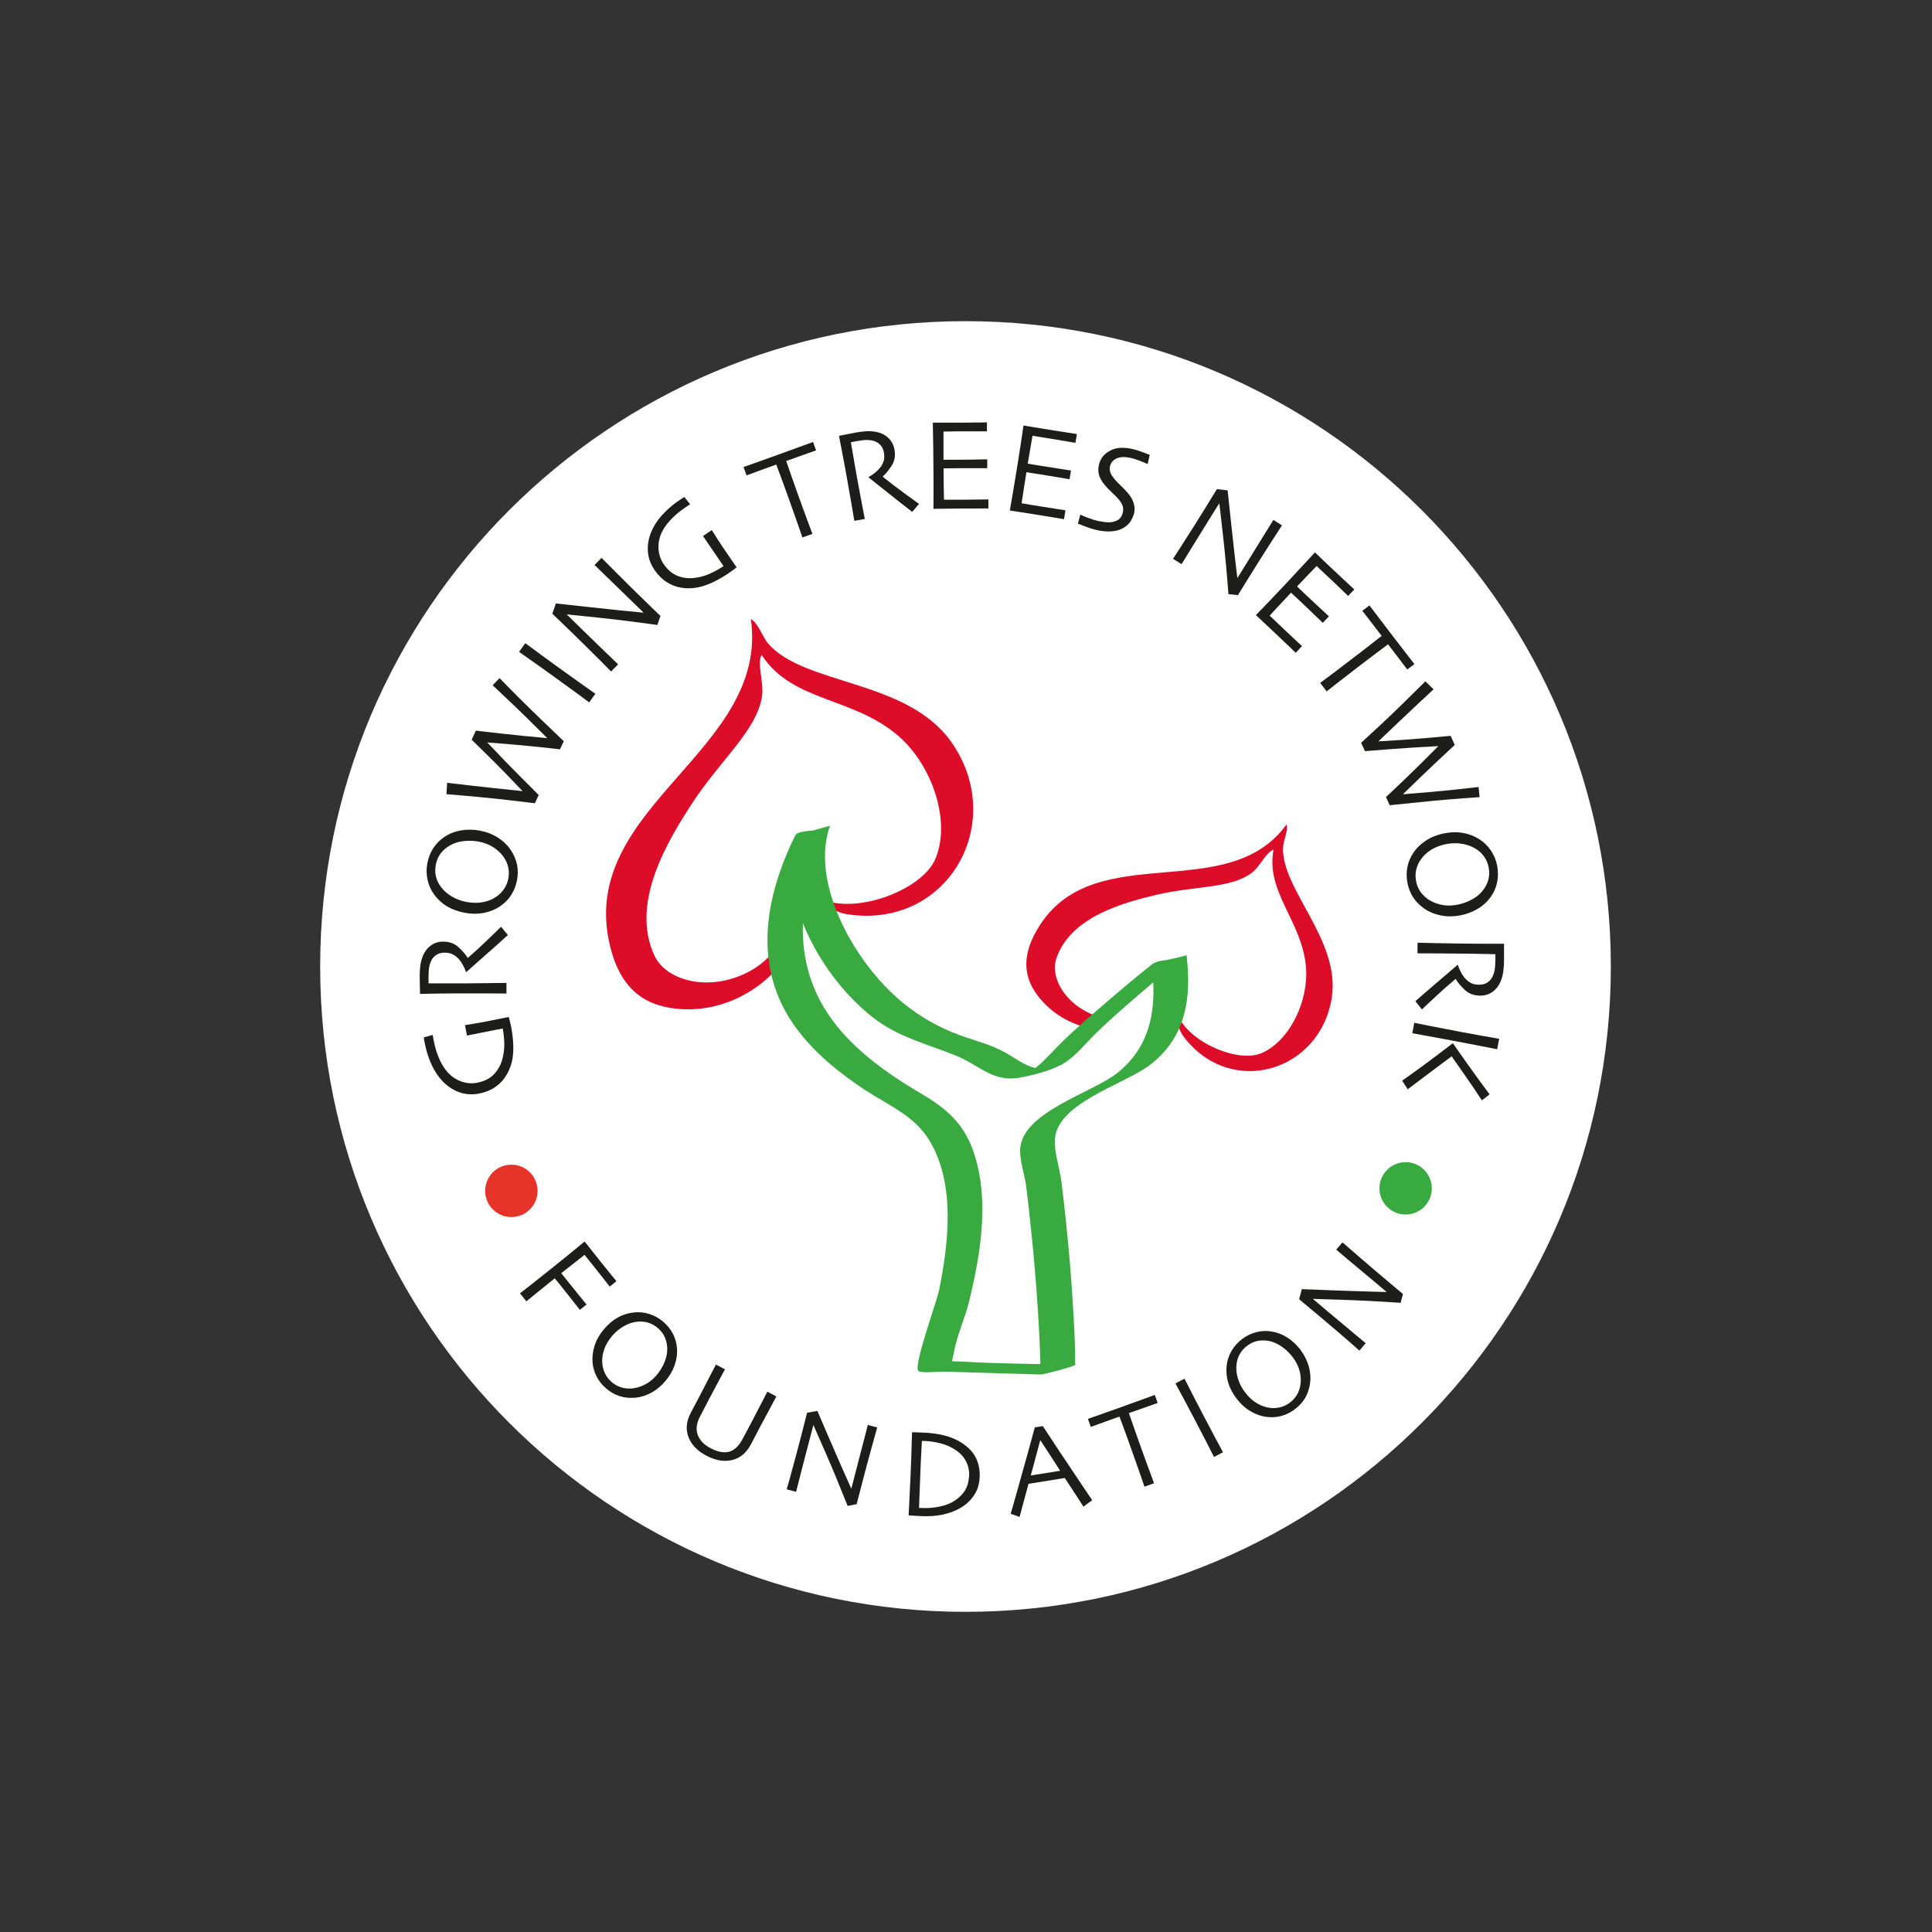 <svg xmlns="http://www.w3.org/2000/svg" fill="none" viewBox="0 0 1931 1931" height="1931" width="1931">
<rect x="0" y="0" width="1931" height="1931" fill="#333333" stroke="none"/>
<path fill="white" d="M965 1611C1321.22 1611 1610 1322.22 1610 966C1610 609.776 1321.22 321 965 321C608.776 321 320 609.776 320 966C320 1322.22 608.776 1611 965 1611Z"></path>
<path fill="#DD0C29" d="M750.54 618.734C757.685 622.576 762.368 636.866 767.531 642.93C803.435 685.197 906.942 678.653 951.131 742.054C1007.51 822.927 946.688 929.496 846.483 913.706C835.195 911.905 827.571 906.801 815.743 895.634C848.764 916.948 921.592 891.071 935.101 857.99C950.591 820.225 931.558 765.169 898.717 736.29C853.027 696.064 792.328 702.308 761.227 654.577C756.424 662.442 763.509 682.615 761.708 695.344C756.965 729.746 719.44 759.946 690.922 804.195C667.927 839.858 629.201 902.539 654.298 955.493C665.405 978.968 704.971 991.156 743.516 973.625C786.084 954.292 795.75 911.004 794.789 864.714C803.315 880.324 804.576 905 808.298 923.072C804.816 922.171 804.095 916.047 801.514 913.406C798.331 964.499 737.692 1018.41 669.788 1007.37C635.926 1001.84 616.053 979.509 608.128 938.082C582.671 804.435 768.792 749.139 750.48 618.734H750.54Z" clip-rule="evenodd" fill-rule="evenodd"></path>
<path fill="#DD0C29" d="M1084.48 1026.58C1066.53 1021.72 1049.41 1011.33 1036.93 994.819C1021.26 973.985 1022.1 951.23 1039.57 924.333C1095.95 837.576 1227.19 905.18 1285.85 824.008C1287.77 829.891 1282.79 840.218 1282.43 846.222C1279.91 888.309 1340.12 939.223 1331.06 997.28C1319.47 1071.37 1229.95 1097.79 1183.24 1036.37C1177.96 1029.46 1176.52 1022.62 1175.92 1010.25C1182.82 1039.31 1236.44 1063.44 1261.23 1052.46C1289.63 1039.85 1308.12 999.622 1305.3 966.54C1301.4 920.43 1264.78 891.852 1272.88 849.284C1266.1 851.085 1259.37 865.855 1251.69 871.919C1230.97 888.309 1194.47 885.127 1155.5 894.433C1124.1 901.938 1069.83 915.927 1055.72 958.195C1049.48 976.927 1064.72 1004.43 1095.16 1015.17" clip-rule="evenodd" fill-rule="evenodd"></path>
<path fill="#39AA40" d="M1151.18 964.019C1135.33 976.567 1119.9 989.655 1104.53 1002.86C1089.16 1016.07 1072.95 1029.94 1058.24 1044.71C1045.57 1057.38 1034.65 1071.43 1017.05 1077.43L1051.16 1068.07C1030.98 1070.83 1020.9 1061.28 1005.05 1052.16C991.057 1044.17 974.967 1040.33 959.897 1034.86C916.609 1019.19 883.947 991.036 858.371 952.791C835.316 918.329 814.722 867.236 829.612 825.268C827.33 831.813 798.211 828.15 794.909 834.875C763.869 897.736 751.741 968.041 795.93 1027.78C814.362 1052.7 838.978 1072.57 864.735 1089.5C887.97 1104.75 913.607 1114.9 928.676 1139.51C955.214 1182.98 948.129 1242.12 938.583 1289.55C936.241 1301.08 912.706 1365.32 917.869 1370.18C920.751 1372.88 938.163 1370.78 942.065 1370.9L983.672 1372.1C1002.46 1372.64 1021.26 1373.19 1039.99 1373.79C1043.35 1373.91 1074.69 1365.38 1074.69 1364.18C1074.69 1342.57 1073.43 1320.89 1072.05 1299.34C1070.49 1274.42 1068.39 1249.5 1065.81 1224.65C1064.36 1210.24 1062.74 1195.83 1060.94 1181.48C1059.38 1168.57 1053.32 1150.86 1054.4 1138.01C1057.4 1101.99 1124.46 1083.5 1149.2 1064.52C1185.4 1036.73 1191.11 997.821 1185.88 954.413C1186.06 955.913 1150.94 961.977 1151.18 964.019C1156.22 1005.87 1151.48 1044.47 1117.02 1072.21C1092.16 1092.14 1022.82 1110.93 1019.7 1147.62C1018.74 1158.79 1024.14 1174.1 1025.58 1185.38C1027.44 1199.97 1029.06 1214.56 1030.56 1229.15C1033.2 1254.43 1035.37 1279.82 1037.05 1305.22C1038.55 1328.04 1039.87 1350.91 1039.93 1373.79L1074.63 1364.18C1037.05 1363.1 999.282 1363.16 961.758 1360.88C948.369 1360.04 951.551 1362.98 953.352 1352.17C956.174 1335.36 964.219 1318.31 968.362 1301.68C980.19 1253.71 989.556 1197.75 972.565 1149.9C963.079 1123.06 945.908 1107.93 922.012 1093.88C894.634 1077.79 868.097 1059.78 846.123 1036.61C787.584 974.826 793.829 897.616 829.612 825.328L794.909 834.935C784.823 863.453 792.448 898.516 803.555 925.294C817.904 959.996 842.821 993.558 872.24 1016.79C897.336 1036.61 926.755 1043.45 955.694 1055.16C978.389 1064.34 992.318 1081.88 1018.86 1077.13C1032.12 1074.73 1048.45 1070.65 1060.46 1064.34C1073.43 1057.5 1082.8 1045.37 1092.94 1035.17C1107.65 1020.46 1123.44 1006.89 1139.23 993.318C1155.02 979.749 1170.03 967.021 1185.88 954.473C1177.3 961.257 1159.89 957.174 1151.18 964.079V964.019Z"></path>
<path fill="#1D1D1B" d="M464.514 1024.66C467.576 1024.18 471.118 1023.58 475.261 1022.86C479.344 1022.2 482.706 1021.6 485.408 1021.06C489.67 1020.28 494.414 1019.31 499.697 1018.23C504.92 1017.15 507.862 1016.55 508.463 1016.43C508.583 1016.79 508.883 1018.05 509.483 1020.16C510.024 1022.32 510.504 1024.36 510.924 1026.4C512.846 1036.43 513.446 1045.55 512.786 1053.66C512.125 1061.76 509.603 1069.15 505.341 1075.87C502.699 1080.01 499.157 1083.62 494.714 1086.68C490.211 1089.74 484.867 1091.84 478.623 1093.04C470.938 1094.48 463.674 1093.76 456.829 1090.82C449.985 1087.88 444.041 1083.2 438.997 1076.77C435.515 1072.39 432.573 1067.23 430.112 1061.28C427.65 1055.34 425.789 1049.03 424.468 1042.31C424.288 1041.23 424.108 1040.27 423.928 1039.37C423.808 1038.47 423.627 1037.63 423.507 1036.91L432.453 1034.38C432.453 1034.38 432.633 1035.23 432.813 1036.43C432.994 1037.63 433.174 1038.59 433.354 1039.31C434.555 1045.79 436.236 1051.62 438.397 1056.78C440.498 1061.94 443.02 1066.33 445.902 1069.93C449.805 1074.85 454.548 1078.39 460.071 1080.55C465.595 1082.72 471.178 1083.26 476.762 1082.18C483.847 1080.85 489.37 1078.09 493.393 1074.01C497.416 1069.87 500.237 1065 501.858 1059.42C503.299 1054.44 504.02 1049.27 504.02 1043.99C504.02 1038.71 503.479 1033.36 502.459 1027.96C501.798 1028.08 498.496 1028.74 492.612 1029.88C486.729 1031.02 478.083 1032.76 466.736 1035.05L464.754 1024.6L464.514 1024.66Z"></path>
<path fill="#1D1D1B" d="M500.958 926.494L507.622 934.54C506.662 935.5 502.939 938.862 496.455 944.626C490.031 950.39 479.944 959.336 466.255 971.404H465.655C465.235 969.722 464.274 967.561 462.833 964.859C461.392 962.158 459.831 959.876 458.09 958.075C456.649 956.514 454.788 955.133 452.626 953.932C450.465 952.731 447.583 952.191 443.981 952.191C440.679 952.191 437.797 953.092 435.455 954.833C433.054 956.574 431.312 958.975 430.232 962.037C429.271 964.559 428.731 967.141 428.551 969.903C428.371 972.664 428.311 975.186 428.311 977.528C428.311 979.089 428.311 980.289 428.311 981.07C428.311 981.91 428.311 982.511 428.311 982.871C436.476 982.871 443.681 982.931 449.925 982.871C456.169 982.871 460.552 982.871 463.133 982.871C469.017 982.871 477.062 982.751 487.149 982.631C497.235 982.511 503.6 982.451 506.181 982.391V993.018C503.66 993.018 498.676 992.958 491.232 992.898C483.847 992.898 474.601 992.898 463.553 992.898C461.392 992.898 457.429 992.898 451.606 992.898C445.782 992.898 435.215 993.078 419.845 993.378C419.845 992.958 419.845 990.796 419.665 986.954C419.545 983.111 419.485 979.509 419.485 976.267C419.485 972.544 419.665 968.882 420.085 965.4C420.505 961.857 421.406 958.435 422.787 955.073C424.588 950.81 427.23 947.448 430.712 944.926C434.194 942.405 438.337 941.144 443.02 941.144C449.144 941.144 454.187 942.945 458.27 946.728C462.353 950.45 465.415 953.992 467.396 957.354H467.696C474.541 951.411 481.625 944.926 488.89 937.842C496.155 930.757 500.117 926.975 500.658 926.434L500.958 926.494Z"></path>
<path fill="#1D1D1B" d="M479.584 830.192C486.428 831.512 492.492 833.854 497.776 837.276C503.059 840.698 507.202 844.661 510.204 849.104C513.566 854.087 515.727 859.07 516.748 864.114C517.769 869.157 517.769 874.38 516.748 879.724C515.787 884.947 513.926 889.75 511.285 894.013C508.583 898.336 505.161 901.998 500.898 905.06C496.275 908.423 490.811 910.824 484.507 912.205C478.203 913.586 471.359 913.646 464.034 912.205C457.55 910.944 451.786 908.843 446.803 905.901C441.819 902.899 437.557 898.996 434.074 894.253C430.772 889.81 428.551 884.887 427.35 879.424C426.149 873.96 426.029 868.376 427.11 862.793C428.19 857.089 430.232 851.986 433.174 847.543C436.116 843.1 439.778 839.438 444.101 836.556C449.084 833.194 454.668 831.032 460.792 829.951C466.916 828.931 473.22 828.991 479.644 830.192H479.584ZM478.563 841.179C473.04 840.158 467.516 840.038 461.872 840.878C456.229 841.719 451.245 843.7 446.923 846.762C443.981 848.864 441.579 851.325 439.598 854.207C437.677 857.089 436.296 860.511 435.575 864.414C434.855 868.196 434.855 871.919 435.575 875.401C436.356 878.943 437.797 882.306 439.958 885.428C442.72 889.45 446.382 892.872 451.005 895.694C455.628 898.516 460.672 900.437 466.075 901.458C472.139 902.599 477.783 902.659 482.946 901.638C488.109 900.617 492.732 898.696 496.695 895.814C499.457 893.833 501.858 891.311 503.9 888.309C505.941 885.307 507.322 881.885 508.042 878.103C508.763 874.32 508.763 870.658 508.042 867.176C507.322 863.693 505.881 860.271 503.78 857.149C501.318 853.427 497.956 850.064 493.633 847.183C489.31 844.301 484.267 842.259 478.503 841.179H478.563Z"></path>
<path fill="#1D1D1B" d="M499.277 677.752C513.506 692.402 527.555 706.391 541.544 719.78C555.533 733.168 562.798 740.193 563.459 740.853L559.676 748.959C558.836 748.779 551.691 747.998 538.122 746.557C524.613 745.116 507.622 743.615 487.149 742.054V742.174C498.796 754.602 510.084 766.25 521.011 777.177C531.878 788.104 537.702 793.928 538.422 794.588L534.58 802.874C533.319 802.634 524.493 801.613 508.102 799.692C491.772 797.77 471.118 795.789 446.202 793.748L446.923 782.4C447.523 782.521 455.448 783.421 470.698 785.162C485.948 786.903 503.059 788.765 522.152 790.686V790.566C509.844 777.537 498.436 765.83 487.929 755.503C477.423 745.176 471.899 739.773 471.419 739.292L475.621 730.227C476.342 730.407 484.567 731.307 500.357 733.108C516.088 734.85 531.578 736.411 546.828 737.731V737.611C532.658 723.442 520.23 711.194 509.423 700.987C498.616 690.781 492.913 685.377 492.372 684.897L499.397 677.632L499.277 677.752Z"></path>
<path fill="#1D1D1B" d="M595.099 693.362L588.855 702.008C586.814 700.447 583.091 697.745 577.748 693.783C572.404 689.82 564.719 684.237 554.693 677.032C550.73 674.15 545.507 670.428 539.023 665.805C532.538 661.182 525.814 656.438 518.789 651.515L525.034 642.87C529.957 646.532 535.72 650.795 542.325 655.598C548.869 660.401 554.273 664.364 558.475 667.366C569.102 674.991 577.328 680.874 583.151 685.017C589.035 689.16 592.998 691.922 595.099 693.423V693.362Z"></path>
<path fill="#1D1D1B" d="M601.283 557.614C606.026 562.417 611.49 567.881 617.614 574.005C623.738 580.129 628.181 584.572 630.942 587.273C639.648 595.859 646.613 602.643 651.776 607.627C656.939 612.61 659.761 615.312 660.061 615.612L657.059 624.678C635.445 621.616 615.633 619.154 597.681 617.293C579.729 615.432 569.342 614.351 566.521 614.051V614.171C574.686 622.276 584.832 632.123 596.9 643.83C608.968 655.478 615.933 662.202 617.794 664.003L610.709 671.148C609.989 670.368 607.287 667.606 602.664 662.923C598.041 658.24 591.557 651.815 583.151 643.53C579.789 640.228 575.346 635.905 569.823 630.502C564.239 625.098 558.355 619.394 552.051 613.39L555.593 603.124C556.854 603.244 567.421 604.445 587.354 606.606C607.287 608.827 625.899 610.749 643.19 612.37V612.25C638.507 607.627 630.522 599.882 619.235 588.954C607.948 578.087 599.602 569.982 594.259 564.699L601.283 557.494V557.614Z"></path>
<path fill="#1D1D1B" d="M711.455 529.876C713.136 532.518 715.057 535.58 717.279 539.062C719.5 542.544 721.421 545.426 722.922 547.648C725.324 551.25 728.086 555.273 731.148 559.655C734.21 564.038 735.891 566.5 736.251 566.98C735.951 567.22 734.93 568.001 733.189 569.382C731.448 570.703 729.707 571.963 728.026 573.104C719.5 578.808 711.395 582.951 703.65 585.472C695.905 587.994 688.16 588.654 680.295 587.273C675.491 586.493 670.748 584.632 666.185 581.69C661.622 578.748 657.54 574.665 653.997 569.382C649.615 562.898 647.453 555.933 647.453 548.488C647.453 541.043 649.435 533.719 653.337 526.574C655.979 521.711 659.581 516.908 664.084 512.345C668.587 507.722 673.69 503.519 679.334 499.736C680.235 499.136 681.075 498.596 681.856 498.115C682.636 497.635 683.357 497.155 683.957 496.734L689.781 503.999C689.781 503.999 689.06 504.479 688.04 505.14C687.019 505.8 686.238 506.341 685.578 506.761C680.114 510.423 675.431 514.266 671.529 518.228C667.626 522.191 664.564 526.214 662.343 530.296C659.341 535.82 657.96 541.584 658.14 547.528C658.32 553.471 660.001 558.815 663.123 563.498C667.146 569.442 671.829 573.464 677.173 575.566C682.516 577.667 688.1 578.328 693.923 577.667C699.087 577.067 704.13 575.686 708.993 573.584C713.856 571.483 718.54 568.901 723.163 565.839C722.742 565.299 720.881 562.477 717.519 557.554C714.157 552.571 709.173 545.306 702.629 535.76L711.455 529.816V529.876Z"></path>
<path fill="#1D1D1B" d="M815.623 450.144C814.962 450.384 812.261 451.345 807.457 453.026C802.654 454.707 795.45 457.289 785.783 460.771C788.665 469.116 790.887 475.421 792.388 479.743C793.889 484.066 795.99 489.89 798.632 497.335C801.213 504.479 803.855 511.684 806.557 519.009C809.259 526.334 811.06 531.197 812.02 533.598L801.994 537.201C801.213 534.739 799.472 529.756 796.83 522.251C794.189 514.746 791.607 507.421 789.025 500.217C786.504 493.192 784.462 487.608 782.961 483.406C781.46 479.263 779.119 472.899 775.877 464.313C767.231 467.375 760.267 469.897 754.923 471.878C749.58 473.86 746.638 474.94 746.158 475.12L743.156 466.775C747.298 465.274 752.402 463.473 758.405 461.371C764.409 459.27 770.774 456.989 777.498 454.527C787.284 450.985 795.45 448.043 801.994 445.641C808.538 443.24 812.08 441.919 812.621 441.739L815.623 450.084V450.144Z"></path>
<path fill="#1D1D1B" d="M918.53 503.639L911.745 511.624C910.665 510.784 906.702 507.722 899.858 502.378C893.073 497.035 882.506 488.629 868.277 477.282V476.681C869.778 475.961 871.759 474.64 874.161 472.779C876.562 470.858 878.544 468.936 880.045 466.955C881.366 465.214 882.386 463.233 883.167 460.891C883.947 458.55 884.007 455.608 883.407 452.065C882.806 448.823 881.426 446.182 879.324 444.14C877.163 442.099 874.521 440.778 871.339 440.238C868.697 439.757 866.056 439.637 863.294 439.937C860.532 440.238 858.01 440.598 855.729 441.018C854.228 441.318 853.027 441.498 852.247 441.679C851.466 441.859 850.866 441.979 850.445 442.039C851.826 450.084 853.027 457.229 854.108 463.353C855.188 469.477 855.969 473.86 856.389 476.381C857.41 482.205 858.911 490.07 860.772 499.977C862.633 509.943 863.774 516.187 864.314 518.709L853.868 520.57C853.447 518.048 852.607 513.065 851.406 505.8C850.145 498.476 848.584 489.41 846.603 478.543C846.243 476.441 845.522 472.539 844.502 466.775C843.481 461.071 841.5 450.684 838.558 435.615C838.978 435.555 841.079 435.134 844.862 434.354C848.644 433.573 852.126 432.913 855.369 432.312C859.031 431.652 862.633 431.232 866.176 430.992C869.718 430.812 873.26 431.112 876.803 431.892C881.305 432.913 885.088 434.954 888.15 437.956C891.212 440.958 893.193 444.801 894.034 449.424C895.114 455.428 894.154 460.771 891.212 465.394C888.21 470.077 885.268 473.679 882.326 476.201V476.501C889.411 482.205 897.036 488.089 905.261 494.033C913.486 499.977 917.869 503.219 918.53 503.639Z"></path>
<path fill="#1D1D1B" d="M987.875 508.202C987.515 508.202 984.633 508.202 979.289 508.202C973.946 508.202 967.342 508.202 959.476 508.262C954.013 508.262 949.03 508.382 944.467 508.442C939.904 508.502 936.121 508.562 932.939 508.562C932.999 506.04 933.059 500.697 933.059 492.352C933.059 484.066 933.059 475.481 932.939 466.595C932.939 461.732 932.819 455.307 932.759 447.322C932.639 439.337 932.519 431.052 932.339 422.466C935.401 422.466 939.183 422.466 943.806 422.466C948.369 422.466 953.112 422.466 957.975 422.466C966.201 422.466 972.865 422.346 978.029 422.286C983.192 422.226 986.014 422.166 986.434 422.166V431.112C986.074 431.112 983.372 431.112 978.389 431.112C973.406 431.112 967.221 431.112 959.837 431.112C956.595 431.112 953.473 431.112 950.35 431.232C947.228 431.352 944.827 431.292 943.026 431.292C943.026 436.155 943.026 441.018 943.026 445.821C943.026 450.684 943.026 455.247 943.026 459.51C944.947 459.51 947.228 459.51 949.87 459.51C952.512 459.51 954.853 459.51 956.955 459.51C964.52 459.51 971.304 459.39 977.248 459.27C983.192 459.15 986.374 459.09 986.734 459.09V467.976C986.734 467.976 982.892 467.976 976.167 467.976C969.443 467.976 963.259 467.976 957.675 467.976C955.634 467.976 953.172 467.976 950.29 468.036C947.409 468.096 945.007 468.096 943.086 468.096C943.086 476.201 943.206 482.685 943.266 487.428C943.326 492.171 943.446 496.194 943.506 499.436C946.028 499.436 949.15 499.436 952.752 499.436C956.354 499.436 960.257 499.436 964.4 499.436C970.824 499.436 976.167 499.316 980.55 499.256C984.933 499.196 987.335 499.136 987.875 499.136V508.202Z"></path>
<path fill="#1D1D1B" d="M1063.46 518.949C1063.1 518.949 1060.28 518.409 1055 517.508C1049.72 516.607 1043.23 515.527 1035.49 514.326C1030.08 513.485 1025.16 512.705 1020.66 511.984C1016.15 511.324 1012.37 510.724 1009.31 510.243C1009.79 507.782 1010.69 502.498 1012.07 494.273C1013.45 486.047 1014.83 477.642 1016.27 468.876C1017.05 464.073 1018.01 457.709 1019.28 449.844C1020.54 441.979 1021.74 433.753 1022.94 425.288C1025.94 425.768 1029.72 426.429 1034.23 427.149C1038.73 427.93 1043.41 428.71 1048.21 429.431C1056.32 430.751 1062.92 431.772 1068.03 432.553C1073.13 433.333 1075.89 433.753 1076.31 433.813L1074.87 442.639C1074.45 442.579 1071.81 442.099 1066.89 441.258C1062.02 440.418 1055.9 439.397 1048.57 438.196C1045.39 437.716 1042.27 437.176 1039.21 436.695C1036.15 436.215 1033.74 435.855 1031.94 435.555C1031.16 440.358 1030.38 445.161 1029.48 449.904C1028.64 454.647 1027.86 459.15 1027.2 463.413C1029.12 463.713 1031.4 464.073 1033.98 464.553C1036.57 464.974 1038.91 465.394 1040.95 465.694C1048.39 466.895 1055.12 467.916 1061 468.816C1066.89 469.717 1070.01 470.197 1070.43 470.257L1068.99 479.023C1068.63 479.023 1065.15 478.362 1058.48 477.222C1051.82 476.081 1045.75 475.06 1040.23 474.22C1038.19 473.92 1035.79 473.499 1032.96 473.079C1030.14 472.659 1027.74 472.299 1025.88 471.998C1024.62 480.044 1023.6 486.408 1022.88 491.091C1022.16 495.774 1021.56 499.736 1021.08 502.979C1023.6 503.399 1026.6 503.939 1030.14 504.54C1033.68 505.14 1037.53 505.74 1041.67 506.401C1047.97 507.421 1053.32 508.262 1057.64 508.922C1061.96 509.583 1064.36 509.943 1064.91 510.003L1063.46 518.829V518.949Z"></path>
<path fill="#1D1D1B" d="M1132.81 515.106C1131.43 519.309 1129.27 522.671 1126.26 525.253C1123.26 527.775 1119.78 529.516 1115.76 530.356C1112.1 531.197 1108.13 531.377 1103.87 531.017C1099.61 530.657 1095.04 529.696 1090.24 528.135C1087.6 527.294 1084.9 526.334 1082.2 525.253C1079.43 524.172 1077.87 523.572 1077.39 523.392L1079.73 514.386C1080.28 514.626 1081.84 515.347 1084.36 516.367C1086.88 517.388 1089.94 518.529 1093.54 519.669C1095.71 520.39 1098.59 520.99 1102.25 521.531C1105.85 522.071 1108.73 522.191 1110.89 521.891C1113.72 521.471 1116 520.63 1117.86 519.369C1119.66 518.108 1121.04 516.187 1121.88 513.605C1122.78 510.844 1122.84 508.322 1122.18 506.04C1121.52 503.699 1119.96 501.177 1117.56 498.476C1116 496.734 1113.9 494.633 1111.32 492.171C1108.67 489.77 1106.39 487.368 1104.47 485.087C1101.11 481.184 1099.07 477.462 1098.23 473.86C1097.45 470.257 1097.63 466.655 1098.77 462.992C1099.97 459.21 1101.83 456.208 1104.35 453.987C1106.87 451.765 1109.69 450.084 1112.94 448.943C1116.18 447.803 1119.9 447.382 1123.98 447.622C1128.07 447.863 1132.45 448.703 1137.07 450.204C1139.59 451.045 1142.18 451.945 1144.7 452.906C1147.28 453.867 1148.72 454.467 1149.08 454.647L1147.1 463.833C1146.74 463.653 1145.3 463.053 1142.78 461.972C1140.25 460.891 1137.01 459.69 1133.17 458.49C1130.89 457.769 1128.43 457.229 1125.84 456.989C1123.26 456.688 1120.86 456.808 1118.7 457.289C1116.78 457.709 1114.92 458.55 1113.24 459.87C1111.56 461.191 1110.35 462.992 1109.63 465.214C1108.97 467.195 1108.97 469.357 1109.57 471.578C1110.17 473.86 1111.86 476.441 1114.5 479.503C1115.82 481.064 1117.68 482.985 1120.02 485.207C1122.36 487.428 1124.58 489.77 1126.75 492.171C1130.05 495.894 1132.21 499.676 1133.29 503.459C1134.37 507.241 1134.25 511.144 1132.93 515.166L1132.81 515.106Z"></path>
<path fill="#1D1D1B" d="M1281.35 525.013C1277.68 530.657 1273.48 537.201 1268.8 544.466C1264.11 551.73 1260.75 557.074 1258.71 560.316C1252.23 570.643 1247.06 578.868 1243.28 585.052C1239.5 591.236 1237.52 594.478 1237.28 594.838L1227.79 593.818C1226.17 572.023 1224.31 552.211 1222.27 534.259C1220.23 516.307 1219.09 505.92 1218.73 503.099H1218.61C1212.48 512.825 1204.98 524.833 1196.21 539.122C1187.38 553.411 1182.34 561.637 1180.96 563.858L1172.44 558.515C1173.04 557.614 1175.14 554.432 1178.68 548.908C1182.28 543.385 1187.2 535.64 1193.45 525.733C1195.97 521.771 1199.21 516.487 1203.36 509.883C1207.44 503.279 1211.76 496.314 1216.26 488.869L1227.01 490.13C1227.13 491.391 1228.27 501.958 1230.37 521.891C1232.47 541.824 1234.64 560.376 1236.68 577.667H1236.8C1240.34 572.084 1246.16 562.597 1254.39 549.269C1262.61 535.94 1268.68 526.034 1272.7 519.669L1281.23 525.013H1281.35Z"></path>
<path fill="#1D1D1B" d="M1295.09 652.476C1295.09 652.476 1292.75 650.194 1288.91 646.532C1285.07 642.87 1280.27 638.307 1274.56 632.903C1270.6 629.181 1266.94 625.758 1263.63 622.636C1260.27 619.574 1257.51 616.933 1255.23 614.771C1256.97 613.03 1260.75 609.128 1266.52 603.124C1272.28 597.12 1278.16 590.936 1284.23 584.452C1287.53 580.909 1291.97 576.226 1297.38 570.342C1302.84 564.519 1308.42 558.395 1314.25 552.091C1316.47 554.192 1319.23 556.834 1322.53 560.016C1325.83 563.198 1329.26 566.44 1332.8 569.742C1338.74 575.386 1343.67 579.949 1347.45 583.431C1351.23 586.913 1353.27 588.834 1353.57 589.135L1347.45 595.679C1347.15 595.379 1345.17 593.517 1341.63 590.035C1338.08 586.553 1333.58 582.29 1328.18 577.247C1325.83 575.025 1323.55 572.864 1321.27 570.763C1318.99 568.661 1317.19 566.98 1315.93 565.719C1312.57 569.262 1309.26 572.744 1305.84 576.226C1302.48 579.708 1299.3 583.011 1296.36 586.133C1297.74 587.454 1299.42 589.015 1301.34 590.876C1303.26 592.677 1304.94 594.298 1306.44 595.739C1311.97 600.902 1316.89 605.525 1321.27 609.548C1325.65 613.571 1328 615.732 1328.24 616.032L1322.11 622.516C1322.11 622.516 1319.29 619.815 1314.43 615.132C1309.56 610.449 1305.06 606.186 1301.04 602.343C1299.54 600.902 1297.74 599.221 1295.64 597.3C1293.53 595.379 1291.79 593.698 1290.35 592.377C1284.77 598.321 1280.39 603.004 1277.14 606.486C1273.9 609.968 1271.2 612.91 1269.04 615.312C1270.84 617.053 1273.06 619.214 1275.7 621.676C1278.34 624.197 1281.17 626.839 1284.17 629.721C1288.85 634.104 1292.75 637.826 1295.94 640.768C1299.12 643.71 1300.92 645.391 1301.34 645.751L1295.22 652.296L1295.09 652.476Z"></path>
<path fill="#1D1D1B" d="M1406.53 669.167C1406.11 668.626 1404.37 666.345 1401.3 662.262C1398.24 658.18 1393.62 652.116 1387.32 643.95C1380.29 649.234 1374.89 653.256 1371.28 656.018C1367.62 658.78 1362.7 662.502 1356.45 667.306C1350.45 671.929 1344.39 676.612 1338.2 681.415C1332.02 686.218 1327.94 689.4 1325.96 691.021L1319.47 682.555C1321.57 681.054 1325.77 677.932 1332.14 673.129C1338.5 668.326 1344.69 663.643 1350.75 658.96C1356.7 654.397 1361.44 650.795 1364.92 648.093C1368.4 645.391 1373.75 641.249 1380.95 635.545C1375.43 628.28 1370.86 622.396 1367.38 617.893C1363.84 613.39 1361.92 610.929 1361.62 610.509L1368.7 605.105C1371.4 608.647 1374.65 612.91 1378.49 617.953C1382.33 622.997 1386.41 628.4 1390.8 634.104C1397.1 642.389 1402.44 649.234 1406.71 654.757C1410.97 660.281 1413.31 663.283 1413.67 663.703L1406.59 669.107L1406.53 669.167Z"></path>
<path fill="#1D1D1B" d="M1478.63 796.75C1458.28 798.071 1438.47 799.752 1419.2 801.733C1399.92 803.714 1389.84 804.735 1389 804.795L1385.27 796.63C1385.93 796.089 1391.16 791.106 1401.06 781.74C1410.91 772.374 1423.1 760.366 1437.51 745.837V745.717C1420.4 746.617 1404.19 747.638 1388.82 748.839C1373.45 750.039 1365.28 750.7 1364.26 750.76L1360.42 742.414C1361.44 741.574 1367.92 735.57 1379.99 724.343C1392.06 713.115 1406.89 698.646 1424.66 680.994L1432.82 688.92C1432.34 689.34 1426.52 694.743 1415.35 705.25C1404.19 715.757 1391.64 727.585 1377.83 740.853V740.973C1395.84 740.013 1412.11 738.872 1426.82 737.551C1441.47 736.23 1449.16 735.51 1449.88 735.45L1454.02 744.516C1453.42 744.996 1447.35 750.64 1435.83 761.507C1424.3 772.374 1413.07 783.181 1402.2 793.868H1402.32C1422.26 792.367 1439.67 790.746 1454.5 789.185C1469.33 787.564 1477.07 786.723 1477.79 786.603L1478.81 796.69L1478.63 796.75Z"></path>
<path fill="#1D1D1B" d="M1459.06 914.967C1452.22 916.228 1445.73 916.168 1439.55 914.847C1433.37 913.526 1428.08 911.364 1423.7 908.242C1418.78 904.82 1414.99 900.918 1412.23 896.595C1409.47 892.212 1407.61 887.349 1406.65 882.005C1405.69 876.722 1405.69 871.679 1406.65 866.695C1407.61 861.712 1409.53 857.029 1412.41 852.706C1415.53 847.903 1419.8 843.7 1425.14 840.158C1430.48 836.616 1436.91 834.154 1444.23 832.773C1450.78 831.572 1456.84 831.512 1462.54 832.533C1468.25 833.554 1473.59 835.655 1478.63 838.837C1483.26 841.779 1487.16 845.622 1490.28 850.305C1493.4 854.988 1495.45 860.151 1496.47 865.735C1497.49 871.438 1497.43 876.902 1496.29 882.125C1495.15 887.349 1493.04 892.092 1490.04 896.295C1486.56 901.218 1482.18 905.24 1476.83 908.423C1471.49 911.605 1465.55 913.766 1459.12 914.967H1459.06ZM1456.12 904.34C1461.64 903.319 1466.87 901.458 1471.85 898.636C1476.83 895.814 1480.8 892.212 1483.68 887.769C1485.66 884.767 1487.04 881.585 1487.82 878.163C1488.6 874.741 1488.66 871.138 1487.94 867.236C1487.22 863.453 1485.9 859.971 1483.92 856.969C1481.94 853.967 1479.42 851.325 1476.23 849.164C1472.21 846.402 1467.53 844.541 1462.24 843.52C1456.9 842.56 1451.56 842.56 1446.15 843.52C1440.03 844.661 1434.81 846.582 1430.3 849.404C1425.86 852.226 1422.26 855.648 1419.56 859.791C1417.63 862.613 1416.31 865.795 1415.47 869.397C1414.69 872.939 1414.57 876.602 1415.29 880.384C1415.95 884.167 1417.27 887.529 1419.26 890.591C1421.24 893.653 1423.76 896.235 1426.82 898.456C1430.42 901.098 1434.81 902.959 1439.91 904.16C1445.01 905.361 1450.42 905.421 1456.18 904.34H1456.12Z"></path>
<path fill="#1D1D1B" d="M1421.18 1008.87L1414.63 1000.7C1415.65 999.802 1419.38 996.44 1425.98 990.796C1432.52 985.092 1442.73 976.387 1456.6 964.559H1457.2C1457.62 966.3 1458.52 968.462 1459.9 971.163C1461.28 973.865 1462.84 976.207 1464.53 978.068C1465.97 979.689 1467.77 981.07 1469.87 982.331C1471.97 983.591 1474.85 984.192 1478.51 984.192C1481.82 984.192 1484.7 983.411 1487.1 981.67C1489.5 979.929 1491.3 977.588 1492.44 974.526C1493.4 972.064 1494 969.422 1494.24 966.66C1494.48 963.899 1494.6 961.377 1494.6 959.035C1494.6 957.474 1494.6 956.274 1494.6 955.493C1494.6 954.653 1494.6 954.052 1494.6 953.692C1486.44 953.512 1479.23 953.392 1472.99 953.272C1466.75 953.152 1462.36 953.092 1459.78 953.092C1453.9 953.032 1445.85 952.972 1435.77 952.912C1425.68 952.912 1419.32 952.851 1416.73 952.851L1416.85 942.225C1419.44 942.285 1424.42 942.405 1431.86 942.585C1439.31 942.765 1448.49 942.945 1459.54 943.065C1461.7 943.065 1465.67 943.125 1471.49 943.185C1477.31 943.245 1487.88 943.305 1503.25 943.245C1503.25 943.665 1503.25 945.827 1503.25 949.669C1503.25 953.512 1503.25 957.114 1503.25 960.356C1503.25 964.079 1502.95 967.741 1502.47 971.223C1501.99 974.766 1501.03 978.188 1499.59 981.49C1497.73 985.693 1495.03 989.055 1491.48 991.517C1487.94 993.978 1483.8 995.179 1479.11 995.119C1472.99 995.059 1467.95 993.078 1463.92 989.295C1459.9 985.513 1456.96 981.91 1454.98 978.548H1454.68C1447.71 984.372 1440.51 990.736 1433.12 997.701C1425.74 1004.67 1421.72 1008.39 1421.18 1008.87Z"></path>
<path fill="#1D1D1B" d="M1407.01 1088.72L1401.42 1080.13C1413.13 1071.91 1424.12 1063.86 1434.39 1056.12C1444.65 1048.37 1450.54 1043.87 1451.98 1042.79H1452.22C1454.32 1045.97 1459.06 1052.64 1466.33 1062.9C1473.59 1073.17 1481.1 1083.5 1488.84 1093.82L1481.1 1099.77C1475.51 1091.18 1469.51 1082.3 1463.08 1073.17C1456.66 1064.04 1452.64 1058.28 1450.96 1055.88H1450.78C1449.64 1056.66 1445.01 1060.08 1436.85 1066.21C1428.68 1072.33 1418.72 1079.83 1406.95 1088.72H1407.01ZM1411.57 1032.7L1413.55 1022.26C1416.07 1022.8 1421.66 1023.94 1430.24 1025.62C1438.83 1027.3 1449.22 1029.34 1461.34 1031.62C1466.27 1032.58 1472.03 1033.6 1478.51 1034.74C1485 1035.95 1491.66 1037.09 1498.39 1038.29L1496.41 1048.73C1489.98 1047.41 1482.66 1045.97 1474.49 1044.41C1466.33 1042.85 1459.3 1041.47 1453.42 1040.39C1441.23 1038.11 1431.86 1036.37 1425.26 1035.17C1418.66 1033.96 1414.09 1033.18 1411.51 1032.7H1411.57Z"></path>
<path fill="#39AA40" d="M1431.08 1187.72C1431.08 1202.19 1419.38 1213.9 1404.91 1213.9C1390.44 1213.9 1378.73 1202.19 1378.73 1187.72C1378.73 1173.25 1390.44 1161.55 1404.91 1161.55C1419.38 1161.55 1431.08 1173.25 1431.08 1187.72Z" clip-rule="evenodd" fill-rule="evenodd"></path>
<path fill="#E6332A" d="M537.281 1190.25C537.281 1204.72 525.574 1216.42 511.104 1216.42C496.635 1216.42 484.927 1204.72 484.927 1190.25C484.927 1175.78 496.635 1164.07 511.104 1164.07C525.574 1164.07 537.281 1175.78 537.281 1190.25Z" clip-rule="evenodd" fill-rule="evenodd"></path>
<path fill="#1D1D1B" d="M609.509 1286.07C609.088 1285.53 607.407 1283.37 604.525 1279.64C601.643 1275.92 598.041 1271.36 593.718 1266.02C591.797 1263.61 589.996 1261.39 588.375 1259.35C586.754 1257.37 585.373 1255.63 584.232 1254.19C580.57 1257.13 576.607 1260.25 572.284 1263.61C567.961 1266.98 564.179 1269.92 560.997 1272.5C561.297 1272.86 562.198 1274 563.639 1275.86C565.08 1277.72 566.521 1279.46 567.841 1281.15C572.104 1286.43 576.127 1291.41 579.909 1296.09C583.692 1300.78 585.853 1303.36 586.213 1303.84L579.549 1309.18C579.069 1308.58 576.667 1305.58 572.464 1300.18C568.262 1294.77 564.419 1289.97 561.057 1285.77C559.976 1284.45 558.715 1282.89 557.214 1281.03C555.713 1279.22 554.813 1278.08 554.453 1277.66C548.749 1282.23 543.345 1286.61 538.302 1290.69C533.259 1294.83 529.176 1298.14 526.114 1300.66L519.69 1292.67C521.671 1291.17 525.154 1288.47 530.137 1284.57C535.12 1280.66 542.265 1274.96 551.571 1267.52C555.233 1264.57 560.036 1260.73 565.98 1255.93C571.924 1251.13 578.048 1246.08 584.352 1240.86C586.213 1243.2 588.555 1246.14 591.197 1249.56C593.898 1252.99 596.72 1256.59 599.782 1260.37C604.285 1266.02 608.068 1270.7 611.009 1274.3C614.011 1277.96 615.693 1280.06 616.113 1280.54L609.388 1285.95L609.509 1286.07Z"></path>
<path fill="#1D1D1B" d="M665.045 1380.33C660.722 1385.43 655.859 1389.4 650.515 1392.22C645.112 1395.04 639.888 1396.6 634.725 1397.02C628.961 1397.44 623.798 1396.9 619.055 1395.34C614.372 1393.78 609.989 1391.32 606.026 1387.89C602.124 1384.59 599.002 1380.81 596.66 1376.49C594.319 1372.16 592.878 1367.54 592.337 1362.56C591.737 1357.09 592.337 1351.39 594.139 1345.45C595.94 1339.5 599.182 1333.8 603.805 1328.34C607.948 1323.47 612.39 1319.69 617.254 1316.93C622.117 1314.17 627.4 1312.49 633.044 1311.83C638.327 1311.16 643.491 1311.65 648.654 1313.21C653.817 1314.77 658.5 1317.35 662.703 1320.89C666.966 1324.49 670.268 1328.58 672.61 1333.2C674.951 1337.82 676.272 1342.57 676.632 1347.55C677.053 1353.31 676.272 1359.02 674.231 1364.66C672.189 1370.3 669.127 1375.53 665.045 1380.33ZM656.399 1374.27C659.881 1370.18 662.583 1365.56 664.564 1360.46C666.546 1355.35 667.266 1350.25 666.726 1345.15C666.366 1341.72 665.465 1338.48 663.964 1335.48C662.463 1332.48 660.242 1329.72 657.36 1327.26C654.538 1324.85 651.416 1323.11 648.114 1322.09C644.812 1321.07 641.329 1320.65 637.607 1320.95C632.924 1321.31 628.301 1322.81 623.798 1325.33C619.295 1327.86 615.272 1331.16 611.85 1335.18C608.008 1339.74 605.246 1344.43 603.685 1349.23C602.064 1354.03 601.523 1358.84 602.064 1363.52C602.424 1366.76 603.325 1370 604.886 1373.13C606.447 1376.25 608.668 1379.01 611.43 1381.41C614.192 1383.81 617.314 1385.49 620.616 1386.57C623.918 1387.65 627.4 1388.01 631.003 1387.77C635.265 1387.53 639.708 1386.27 644.211 1384.05C648.714 1381.83 652.797 1378.53 656.399 1374.27Z"></path>
<path fill="#1D1D1B" d="M775.997 1395.7C772.275 1402.72 769.213 1408.49 766.691 1413.05C764.169 1417.61 762.068 1421.58 760.267 1425C758.045 1429.2 756.184 1432.74 754.683 1435.69C753.182 1438.63 751.801 1441.21 750.66 1443.37C748.439 1447.63 745.797 1451 742.855 1453.58C739.913 1456.16 736.491 1457.96 732.649 1459.04C728.806 1460.12 724.664 1460.36 720.221 1459.76C715.778 1459.16 711.095 1457.6 706.171 1455.02C701.248 1452.44 697.286 1449.49 694.284 1446.19C691.282 1442.89 689.12 1439.29 687.8 1435.51C686.539 1431.72 686.058 1427.88 686.539 1423.98C686.959 1420.08 688.34 1415.99 690.561 1411.73C691.702 1409.57 693.023 1407.05 694.644 1404.11C696.205 1401.16 698.126 1397.62 700.288 1393.42C702.089 1390 704.13 1385.97 706.472 1381.35C708.813 1376.73 711.815 1370.9 715.538 1363.88L724.603 1368.62C724.063 1369.52 722.382 1372.64 719.56 1377.93C716.738 1383.21 713.016 1390.18 708.453 1398.88C707.072 1401.52 705.631 1404.23 704.19 1407.11C702.749 1409.93 701.188 1412.81 699.627 1415.81C696.085 1422.54 695.364 1428.6 697.346 1434.06C699.387 1439.53 703.65 1444.03 710.194 1447.45C717.279 1451.18 723.463 1452.38 728.746 1450.94C734.03 1449.49 738.533 1445.29 742.195 1438.27C743.756 1435.33 745.257 1432.44 746.818 1429.62C748.319 1426.8 749.76 1424.1 751.141 1421.46C755.704 1412.81 759.426 1405.67 762.248 1400.08C765.07 1394.5 766.631 1391.5 766.931 1390.96L775.997 1395.7Z"></path>
<path fill="#1D1D1B" d="M876.743 1426.74C875.001 1432.98 873.02 1440.13 870.799 1448.17C868.577 1456.22 867.016 1462.04 866.056 1465.59C863.054 1476.93 860.652 1485.94 858.971 1492.66C857.29 1499.39 856.329 1502.93 856.209 1503.41L847.203 1505.15C839.458 1485.64 832.134 1467.93 825.169 1452.02C818.204 1436.11 814.122 1426.92 813.041 1424.4H812.921C810.039 1435.15 806.617 1448.29 802.594 1463.96C798.572 1479.63 796.23 1488.64 795.69 1491.04L786.324 1488.52C786.624 1487.5 787.645 1484.02 789.326 1477.89C791.007 1471.83 793.348 1463.3 796.23 1452.38C797.371 1447.99 798.932 1442.23 800.793 1435.03C802.654 1427.82 804.636 1420.14 806.677 1412.03L816.944 1410.17C817.424 1411.25 821.447 1420.68 829.071 1438.39C836.696 1456.1 843.961 1472.55 850.806 1487.8H850.926C852.547 1481.62 855.249 1471.23 858.971 1456.64C862.693 1442.05 865.515 1431.24 867.376 1424.22L876.743 1426.74Z"></path>
<path fill="#1D1D1B" d="M979.169 1476.33C978.869 1483.6 976.828 1489.9 973.045 1495.24C969.263 1500.59 964.46 1504.79 958.576 1507.91C953.533 1510.67 947.889 1512.66 941.765 1513.92C935.641 1515.18 928.736 1515.66 921.171 1515.36C918.29 1515.24 915.468 1515.06 912.706 1514.88C909.944 1514.7 908.443 1514.58 908.143 1514.58C908.143 1514.34 908.383 1509.59 908.863 1500.29C909.344 1490.98 909.764 1482.16 910.124 1473.81C910.304 1469.37 910.545 1463.72 910.785 1456.76C911.025 1449.8 911.325 1441.39 911.565 1431.48C911.985 1431.48 913.847 1431.54 917.209 1431.66C920.571 1431.78 922.372 1431.84 922.612 1431.84C931.138 1432.2 938.703 1433.28 945.247 1435.09C951.791 1436.89 957.615 1439.53 962.719 1443.07C968.602 1447.15 972.865 1451.96 975.567 1457.48C978.269 1463 979.469 1469.31 979.169 1476.33ZM968.662 1475.85C968.903 1470.51 967.942 1465.59 965.781 1461.08C963.619 1456.58 960.137 1452.68 955.274 1449.37C950.711 1446.25 945.667 1443.97 940.024 1442.59C934.38 1441.21 929.277 1440.43 924.654 1440.25C924.053 1440.25 923.453 1440.25 922.732 1440.19C922.012 1440.13 921.592 1440.19 921.412 1440.19C921.051 1446.73 920.811 1452.14 920.571 1456.4C920.391 1460.66 920.211 1464.14 920.091 1466.67C920.031 1468.47 919.851 1472.73 919.61 1479.39C919.37 1486.06 919.01 1495.3 918.53 1507.13C919.13 1507.13 919.67 1507.13 920.091 1507.19C920.571 1507.19 921.111 1507.19 921.652 1507.25C926.995 1507.49 932.399 1507.07 937.862 1506.05C943.326 1505.03 947.949 1503.47 951.731 1501.37C956.535 1498.73 960.497 1495.36 963.499 1491.16C966.501 1486.96 968.182 1481.92 968.422 1475.91L968.662 1475.85Z"></path>
<path fill="#1D1D1B" d="M1091.62 1499.39L1082.86 1505.87C1082.62 1505.45 1080.82 1502.63 1077.45 1497.41C1074.09 1492.18 1069.71 1485.46 1064.24 1477.23L1027.98 1483.06C1025.22 1493.26 1023.06 1501.19 1021.56 1506.77C1020.06 1512.36 1019.22 1515.48 1019.1 1516.14L1010.15 1513.02C1010.87 1510.73 1013.75 1500.65 1018.74 1482.82C1023.78 1464.98 1028.94 1446.25 1034.29 1426.62L1042.27 1425.36C1053.38 1442.35 1064.24 1458.74 1074.93 1474.59C1085.56 1490.44 1091.14 1498.73 1091.56 1499.33L1091.62 1499.39ZM1059.56 1469.91C1056.62 1465.29 1053.5 1460.42 1050.2 1455.38C1046.89 1450.34 1043.47 1445.05 1039.87 1439.59L1039.63 1439.71C1038.31 1444.51 1036.69 1450.46 1034.89 1457.48C1033.02 1464.5 1031.52 1470.21 1030.26 1474.71L1059.62 1470.03L1059.56 1469.91Z"></path>
<path fill="#1D1D1B" d="M1157.07 1402.24C1156.46 1402.48 1153.82 1403.38 1149.2 1405.01C1144.58 1406.63 1137.61 1409.09 1128.31 1412.39C1131.07 1420.38 1133.23 1426.5 1134.67 1430.64C1136.11 1434.79 1138.09 1440.43 1140.67 1447.57C1143.14 1454.42 1145.66 1461.38 1148.24 1468.41C1150.82 1475.43 1152.56 1480.17 1153.46 1482.46L1143.86 1485.94C1143.08 1483.6 1141.45 1478.79 1138.93 1471.53C1136.41 1464.32 1133.89 1457.24 1131.43 1450.34C1128.97 1443.55 1127.05 1438.15 1125.66 1434.18C1124.22 1430.16 1122 1424.04 1118.88 1415.81C1110.59 1418.75 1103.87 1421.16 1098.71 1423.08C1093.54 1425 1090.72 1426.02 1090.24 1426.2L1087.36 1418.15C1091.38 1416.71 1096.25 1414.97 1102.01 1412.99C1107.77 1410.95 1113.9 1408.79 1120.38 1406.45C1129.81 1403.08 1137.67 1400.2 1143.98 1397.92C1150.28 1395.64 1153.7 1394.38 1154.18 1394.2L1157.07 1402.24Z"></path>
<path fill="#1D1D1B" d="M1222.45 1451.48L1213.38 1456.22C1212.24 1454 1210.26 1450.04 1207.38 1444.39C1204.5 1438.69 1200.29 1430.58 1194.77 1420.08C1192.61 1415.87 1189.73 1410.41 1186.12 1403.69C1182.52 1396.96 1178.8 1389.94 1174.84 1382.67L1183.9 1377.93C1186.6 1383.21 1189.73 1389.34 1193.27 1396.3C1196.87 1403.26 1199.81 1408.97 1202.09 1413.35C1207.92 1424.46 1212.48 1433.1 1215.72 1439.17C1218.97 1445.23 1221.25 1449.37 1222.39 1451.54L1222.45 1451.48Z"></path>
<path fill="#1D1D1B" d="M1299.9 1349.35C1303.92 1354.69 1306.68 1360.34 1308.24 1366.16C1309.74 1372.04 1310.16 1377.51 1309.38 1382.61C1308.54 1388.32 1306.86 1393.3 1304.28 1397.5C1301.7 1401.7 1298.34 1405.43 1294.13 1408.55C1290.05 1411.61 1285.67 1413.83 1280.93 1415.15C1276.24 1416.47 1271.38 1416.83 1266.4 1416.23C1260.93 1415.63 1255.47 1413.77 1250.13 1410.65C1244.72 1407.53 1239.86 1403.14 1235.6 1397.38C1231.75 1392.28 1229.05 1387.05 1227.49 1381.71C1225.93 1376.37 1225.39 1370.84 1225.99 1365.2C1226.53 1359.92 1228.15 1354.93 1230.85 1350.31C1233.55 1345.63 1237.1 1341.66 1241.48 1338.36C1245.92 1335 1250.67 1332.72 1255.71 1331.46C1260.69 1330.2 1265.68 1329.96 1270.6 1330.74C1276.3 1331.64 1281.71 1333.68 1286.75 1336.92C1291.79 1340.16 1296.18 1344.31 1300.02 1349.35H1299.9ZM1292.03 1356.49C1288.79 1352.17 1284.89 1348.51 1280.39 1345.45C1275.82 1342.39 1271.02 1340.52 1265.98 1339.92C1262.55 1339.5 1259.19 1339.68 1255.95 1340.46C1252.71 1341.24 1249.53 1342.81 1246.46 1345.09C1243.4 1347.37 1241.12 1349.95 1239.38 1352.95C1237.64 1355.95 1236.5 1359.26 1235.96 1362.92C1235.3 1367.54 1235.72 1372.4 1237.16 1377.39C1238.6 1382.37 1240.94 1386.99 1244.12 1391.26C1247.72 1396 1251.63 1399.72 1256.01 1402.36C1260.33 1405.01 1264.9 1406.63 1269.58 1407.17C1272.82 1407.59 1276.18 1407.35 1279.6 1406.51C1283.03 1405.67 1286.21 1404.17 1289.15 1401.94C1292.09 1399.72 1294.43 1397.14 1296.24 1394.14C1298.04 1391.14 1299.18 1387.83 1299.72 1384.29C1300.44 1380.03 1300.2 1375.47 1299 1370.6C1297.8 1365.74 1295.52 1361.06 1292.15 1356.55L1292.03 1356.49Z"></path>
<path fill="#1D1D1B" d="M1341.81 1241.76C1346.67 1246.02 1352.31 1250.89 1358.62 1256.35C1364.92 1261.81 1369.48 1265.72 1372.31 1268.12C1381.25 1275.74 1388.4 1281.75 1393.68 1286.19C1399.02 1290.63 1401.84 1292.97 1402.2 1293.27L1399.92 1302.16C1378.97 1300.72 1359.82 1299.76 1342.47 1299.16C1325.11 1298.62 1315.03 1298.32 1312.33 1298.2V1298.32C1320.73 1305.52 1331.12 1314.29 1343.55 1324.61C1355.91 1335 1363.06 1340.94 1364.98 1342.51L1358.68 1349.89C1357.9 1349.17 1355.13 1346.77 1350.39 1342.57C1345.65 1338.36 1338.92 1332.66 1330.34 1325.33C1326.92 1322.39 1322.35 1318.55 1316.65 1313.75C1310.95 1308.94 1304.88 1303.84 1298.46 1298.56L1301.16 1288.47C1302.36 1288.47 1312.57 1288.89 1331.84 1289.67C1351.11 1290.39 1369.06 1290.93 1385.81 1291.35V1291.23C1381.01 1287.09 1372.79 1280.24 1361.2 1270.58C1349.61 1260.91 1341.08 1253.77 1335.56 1249.02L1341.81 1241.64V1241.76Z"></path>
</svg>
